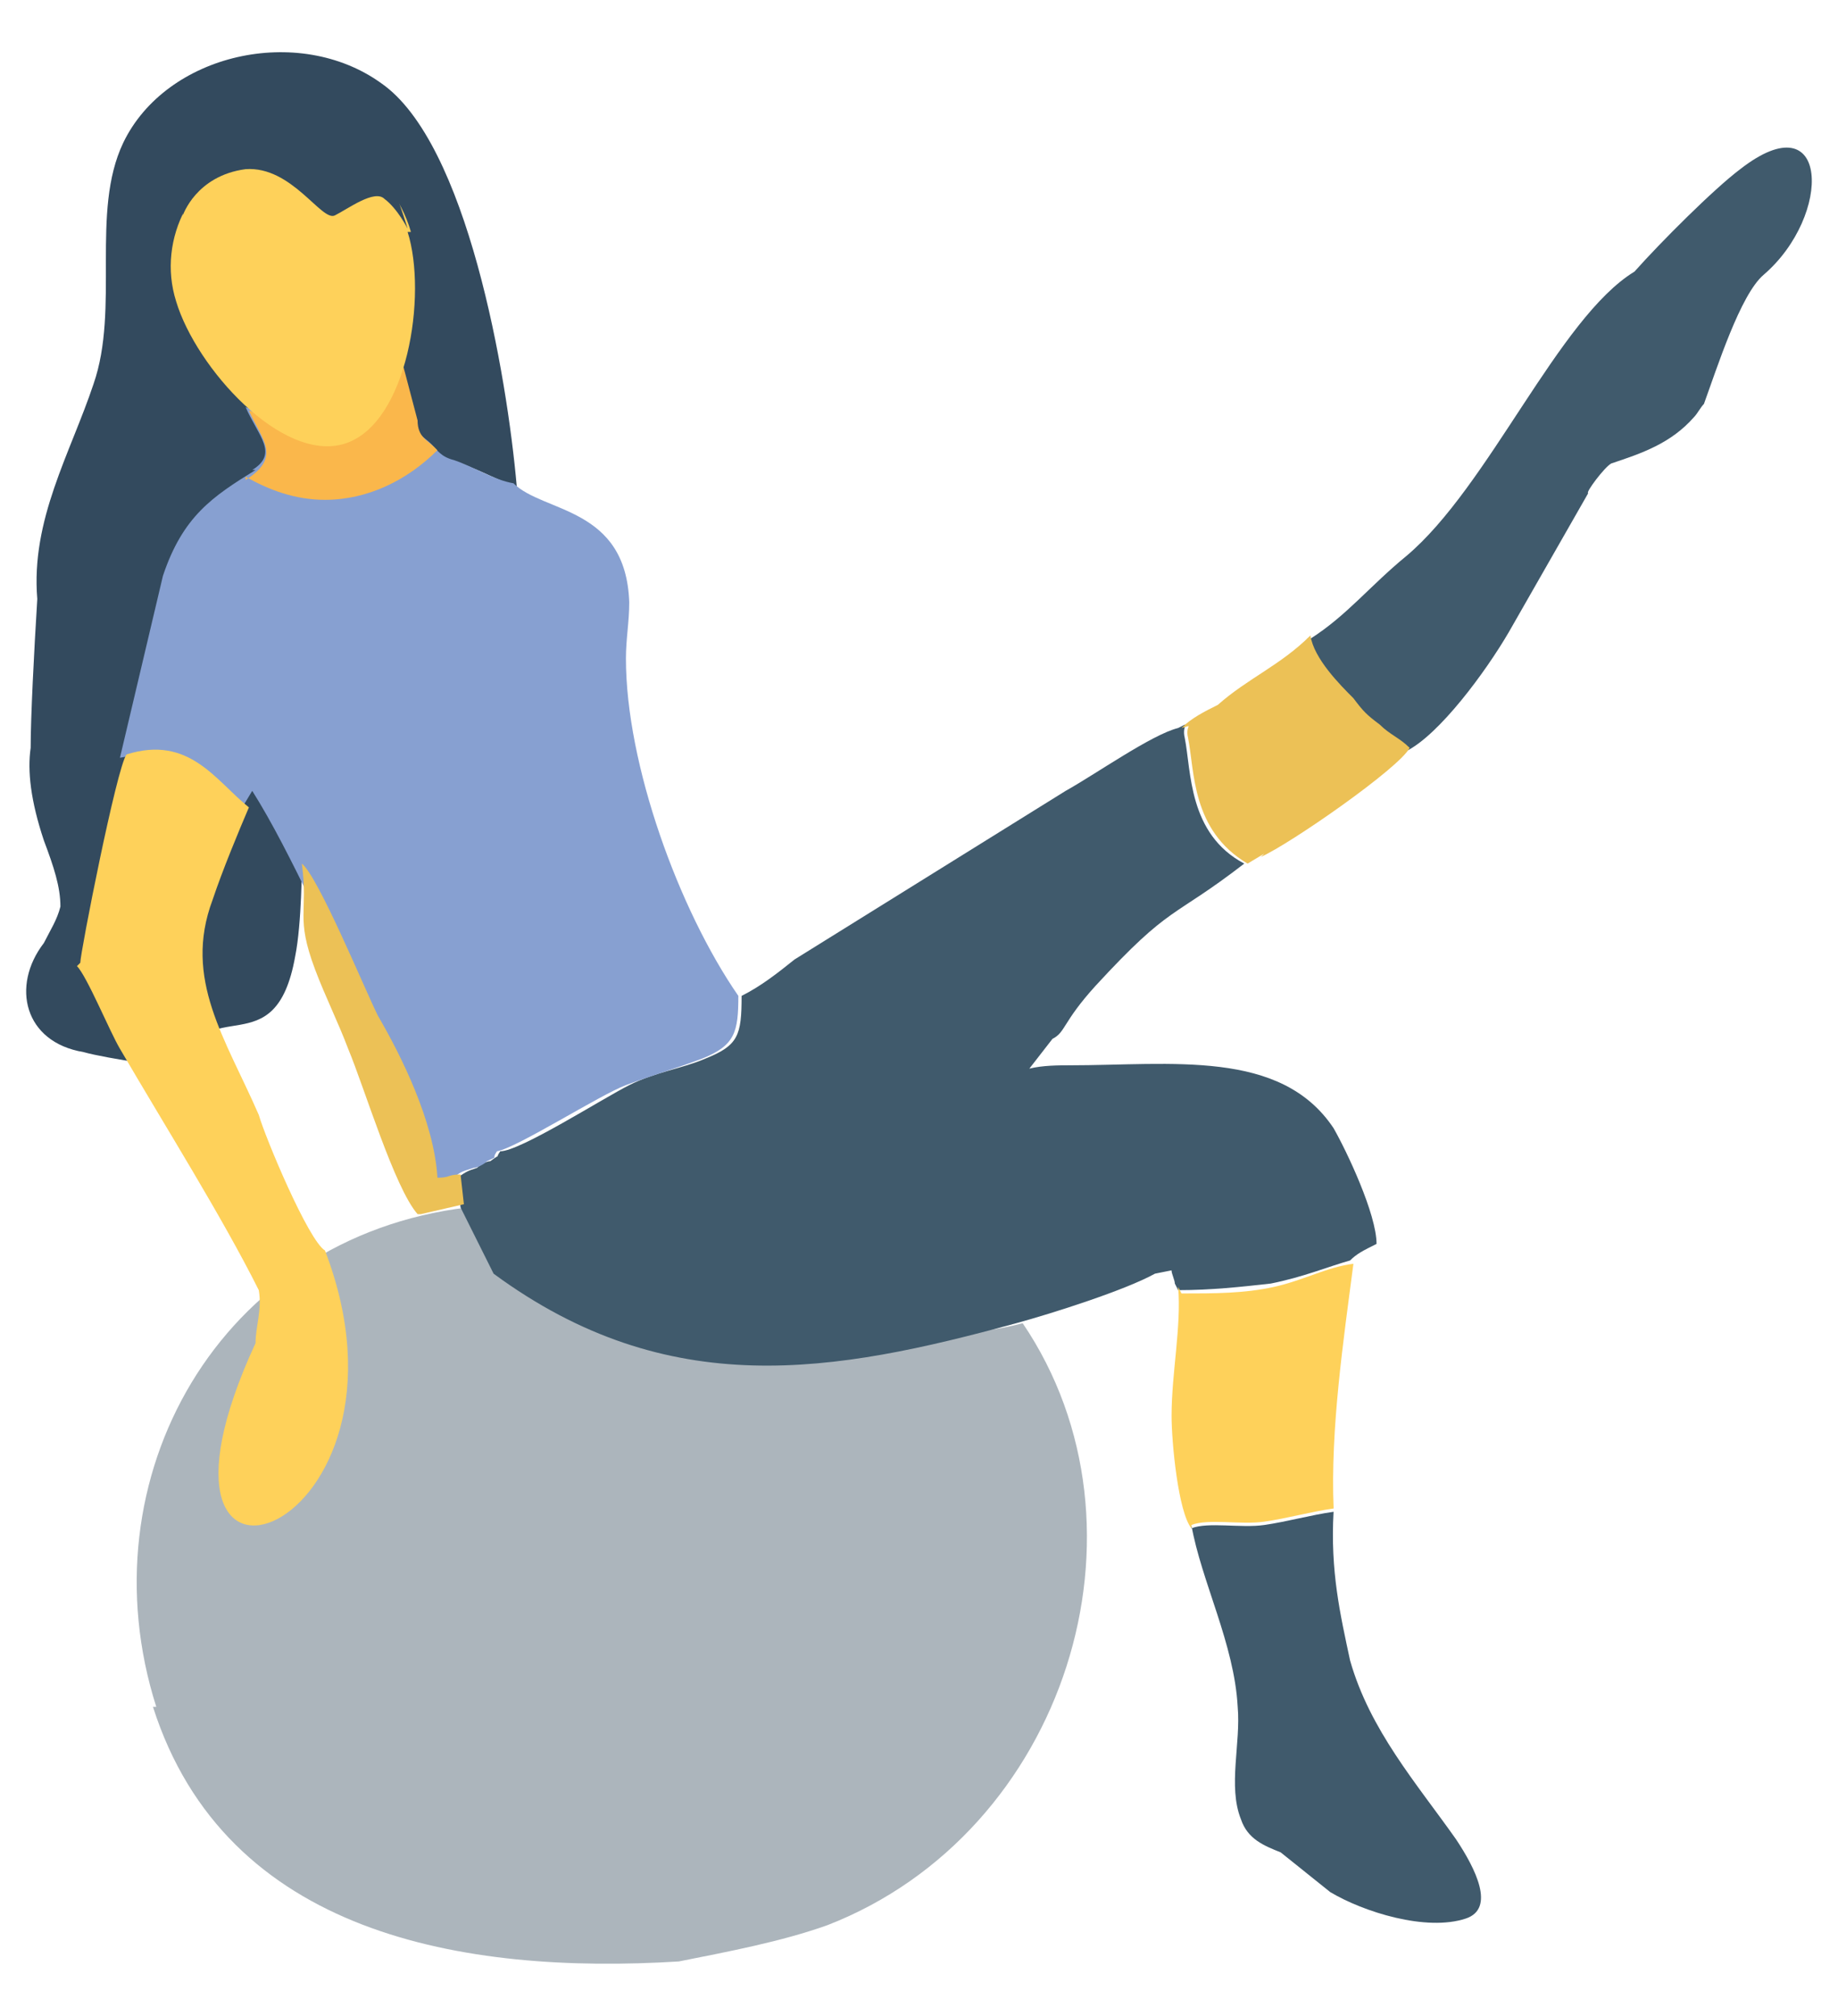 <svg xmlns="http://www.w3.org/2000/svg" width="31" height="34" viewBox="0 0 31 34" fill="none"><path fill-rule="evenodd" clip-rule="evenodd" d="M7.768 7.817C8.102 7.928 8.381 8.096 8.716 8.207C8.549 6.311 7.879 2.407 6.429 1.403C5.035 0.399 2.804 0.901 2.079 2.407C1.521 3.578 2.023 5.195 1.577 6.478C1.186 7.649 0.517 8.765 0.629 10.103C0.573 10.996 0.517 12.111 0.517 12.613C0.461 13.004 0.517 13.506 0.74 14.175C0.908 14.621 1.019 14.956 1.019 15.29C0.963 15.514 0.852 15.681 0.74 15.904C0.182 16.629 0.406 17.577 1.409 17.744C1.8 17.856 3.027 18.023 3.027 18.023C3.473 16.685 4.644 18.023 4.979 16.127C5.091 15.569 5.091 14.565 5.091 14.565C5.091 14.565 4.365 14.008 4.979 13.115C5.481 12.446 7.098 9.49 7.768 7.928V7.817Z" fill="#334A5E"></path><path fill-rule="evenodd" clip-rule="evenodd" d="M2.58 28.787C3.807 32.635 7.823 33.304 11.448 33.081C12.285 32.914 13.178 32.747 13.958 32.468C17.974 30.906 19.591 25.775 17.249 22.317C15.353 22.819 14.181 21.982 12.062 21.257C10.947 20.867 8.548 21.759 7.879 20.365C3.696 20.867 1.409 24.938 2.636 28.787H2.58Z" fill="#ACB5BC"></path><path fill-rule="evenodd" clip-rule="evenodd" d="M12.508 16.796C12.508 17.465 12.453 17.632 11.895 17.855C11.505 18.023 11.058 18.078 10.612 18.302C10.166 18.525 8.772 19.417 8.437 19.417C8.325 19.584 8.493 19.417 8.27 19.584C8.214 19.584 8.102 19.64 8.047 19.696C7.879 19.752 7.879 19.752 7.712 19.863L7.768 20.365L8.325 21.481C11.281 23.656 14.07 23.154 17.138 22.317C17.751 22.15 18.978 21.759 19.48 21.481L19.759 21.425C19.759 21.481 19.815 21.592 19.815 21.648L19.871 21.759C20.428 21.759 20.93 21.704 21.432 21.648C21.99 21.536 22.38 21.369 22.771 21.258C22.882 21.146 22.994 21.09 23.217 20.979C23.217 20.477 22.715 19.417 22.492 19.027C21.6 17.688 19.759 17.967 18.03 17.967C17.863 17.967 17.584 17.967 17.361 18.023L17.751 17.521C17.974 17.409 17.919 17.242 18.476 16.628C19.759 15.234 19.759 15.513 20.986 14.565C20.038 14.063 20.094 13.003 19.982 12.445C19.926 12.222 20.094 12.166 19.871 12.278C19.424 12.389 18.476 13.059 17.974 13.338L13.401 16.182C13.122 16.405 12.843 16.628 12.508 16.796Z" fill="#405A6C"></path><path fill-rule="evenodd" clip-rule="evenodd" d="M4.31 7.927C3.585 8.374 3.083 8.708 2.748 9.712L2.023 12.78C2.637 12.668 2.86 12.668 3.697 13.338C3.92 13.505 3.864 13.505 4.087 13.616L4.254 13.338C4.924 14.397 5.593 16.015 6.262 17.186C6.653 17.911 7.21 18.971 7.266 19.919C7.489 19.863 7.434 19.863 7.657 19.863C7.768 19.752 7.824 19.752 7.991 19.696C8.047 19.696 8.159 19.64 8.214 19.584C8.437 19.473 8.27 19.584 8.382 19.417C8.716 19.361 10.111 18.469 10.557 18.301C11.003 18.134 11.393 18.023 11.84 17.855C12.397 17.632 12.453 17.409 12.453 16.796C11.449 15.345 10.557 12.891 10.557 11.107C10.557 10.772 10.613 10.493 10.613 10.158C10.557 8.541 9.162 8.652 8.661 8.151C8.326 8.095 7.991 7.872 7.657 7.76C7.434 7.704 7.378 7.593 7.266 7.481C7.155 7.37 6.987 7.314 6.987 7.035C6.876 6.812 6.82 6.589 6.764 6.366C6.764 6.254 6.708 6.087 6.708 5.975L6.653 6.031L6.541 6.533C5.76 7.704 5.258 7.202 4.143 6.868C4.366 7.37 4.701 7.649 4.254 7.927H4.31Z" fill="#87A0D1"></path><path fill-rule="evenodd" clip-rule="evenodd" d="M4.143 8.04C4.533 8.263 4.979 8.43 5.481 8.43C6.206 8.43 6.875 8.095 7.377 7.593C7.377 7.593 7.377 7.593 7.322 7.538C7.21 7.426 7.043 7.37 7.043 7.091L6.764 6.032L6.708 6.088L6.597 6.589C5.816 7.761 5.314 7.259 4.198 6.924C4.421 7.426 4.756 7.705 4.143 8.095V8.04Z" fill="#FAB74B"></path><path fill-rule="evenodd" clip-rule="evenodd" d="M1.298 16.294C1.465 16.461 1.856 17.409 2.023 17.688C2.804 19.027 3.752 20.533 4.365 21.76C4.421 22.094 4.31 22.373 4.31 22.652C1.911 27.839 7.321 25.887 5.481 21.09C5.202 20.923 4.477 19.194 4.365 18.804C3.808 17.521 3.083 16.517 3.585 15.178C3.752 14.677 4.031 14.007 4.198 13.617C3.64 13.171 3.194 12.39 2.134 12.724C1.967 12.947 1.354 16.071 1.354 16.238L1.298 16.294Z" fill="#FED15A"></path><path fill-rule="evenodd" clip-rule="evenodd" d="M22.046 10.772C22.102 11.162 22.548 11.609 22.771 11.832C22.938 11.999 22.994 12.111 23.217 12.278C23.384 12.389 23.552 12.445 23.719 12.668C24.277 12.389 25.058 11.33 25.448 10.661C25.894 9.88 26.34 9.099 26.787 8.318C26.731 8.318 27.066 7.872 27.177 7.816C27.679 7.649 28.181 7.481 28.571 7.035C28.627 6.979 28.683 6.868 28.739 6.812C28.962 6.199 29.352 4.972 29.743 4.637C30.914 3.633 30.858 1.681 29.352 2.852C28.906 3.187 28.014 4.079 27.567 4.581C26.285 5.362 25.113 8.206 23.719 9.378C23.106 9.88 22.715 10.382 22.102 10.772H22.046Z" fill="#405A6C"></path><path fill-rule="evenodd" clip-rule="evenodd" d="M20.094 25.72C20.261 26.668 20.819 27.727 20.875 28.787C20.93 29.401 20.707 30.126 20.93 30.683C21.042 31.018 21.321 31.13 21.6 31.241C21.878 31.464 22.157 31.688 22.436 31.911C22.994 32.245 24.054 32.58 24.723 32.357C25.225 32.189 24.89 31.52 24.556 31.018C23.886 30.07 23.105 29.178 22.771 28.006C22.604 27.226 22.436 26.5 22.492 25.497C22.102 25.552 21.711 25.664 21.321 25.72C20.93 25.776 20.373 25.664 20.094 25.776V25.72Z" fill="#405A6C"></path><path fill-rule="evenodd" clip-rule="evenodd" d="M20.094 25.72C20.373 25.608 20.931 25.72 21.321 25.664C21.712 25.608 22.102 25.497 22.493 25.441C22.437 24.102 22.66 22.596 22.827 21.314C22.381 21.369 21.991 21.592 21.489 21.704C20.987 21.815 20.485 21.815 19.927 21.815L19.871 21.704C19.927 22.373 19.76 23.154 19.76 23.879C19.76 24.325 19.871 25.497 20.094 25.775V25.72Z" fill="#FED15A"></path><path fill-rule="evenodd" clip-rule="evenodd" d="M21.265 14.453C21.767 14.23 23.608 12.947 23.775 12.613C23.608 12.445 23.441 12.39 23.273 12.222C23.05 12.055 22.994 11.999 22.827 11.776C22.604 11.553 22.158 11.107 22.102 10.717C21.6 11.219 21.042 11.442 20.54 11.888C20.317 11.999 20.094 12.111 19.927 12.278C20.15 12.222 19.983 12.222 20.038 12.445C20.15 13.003 20.094 14.007 21.042 14.565L21.321 14.398L21.265 14.453Z" fill="#ECC156"></path><path fill-rule="evenodd" clip-rule="evenodd" d="M7.099 20.477L7.824 20.31L7.768 19.808C7.545 19.808 7.601 19.863 7.378 19.863C7.322 18.915 6.764 17.8 6.374 17.131C6.151 16.684 5.37 14.788 5.091 14.565C5.202 15.402 4.979 15.457 5.314 16.35C5.481 16.796 5.704 17.242 5.872 17.688C6.151 18.358 6.652 20.031 7.043 20.477H7.099Z" fill="#ECC156"></path><path fill-rule="evenodd" clip-rule="evenodd" d="M6.875 3.912C7.21 4.972 6.875 7.147 5.816 7.482C4.756 7.816 3.306 6.199 2.971 5.084C2.636 4.024 3.25 2.853 4.365 2.518C5.425 2.183 6.596 2.741 6.931 3.912H6.875Z" fill="#FED15A"></path><path fill-rule="evenodd" clip-rule="evenodd" d="M3.083 3.633C3.083 3.633 3.306 2.964 4.142 2.853C4.923 2.797 5.425 3.745 5.648 3.633C5.871 3.522 6.318 3.187 6.485 3.355C6.708 3.522 6.875 3.857 6.875 3.857C6.875 3.857 6.429 2.351 6.039 2.128C5.593 1.904 5.091 1.402 4.589 1.514C4.087 1.681 3.808 1.681 3.306 2.016C2.86 2.351 2.748 2.518 2.748 2.518L3.083 3.522V3.633Z" fill="#334A5E"></path></svg>
